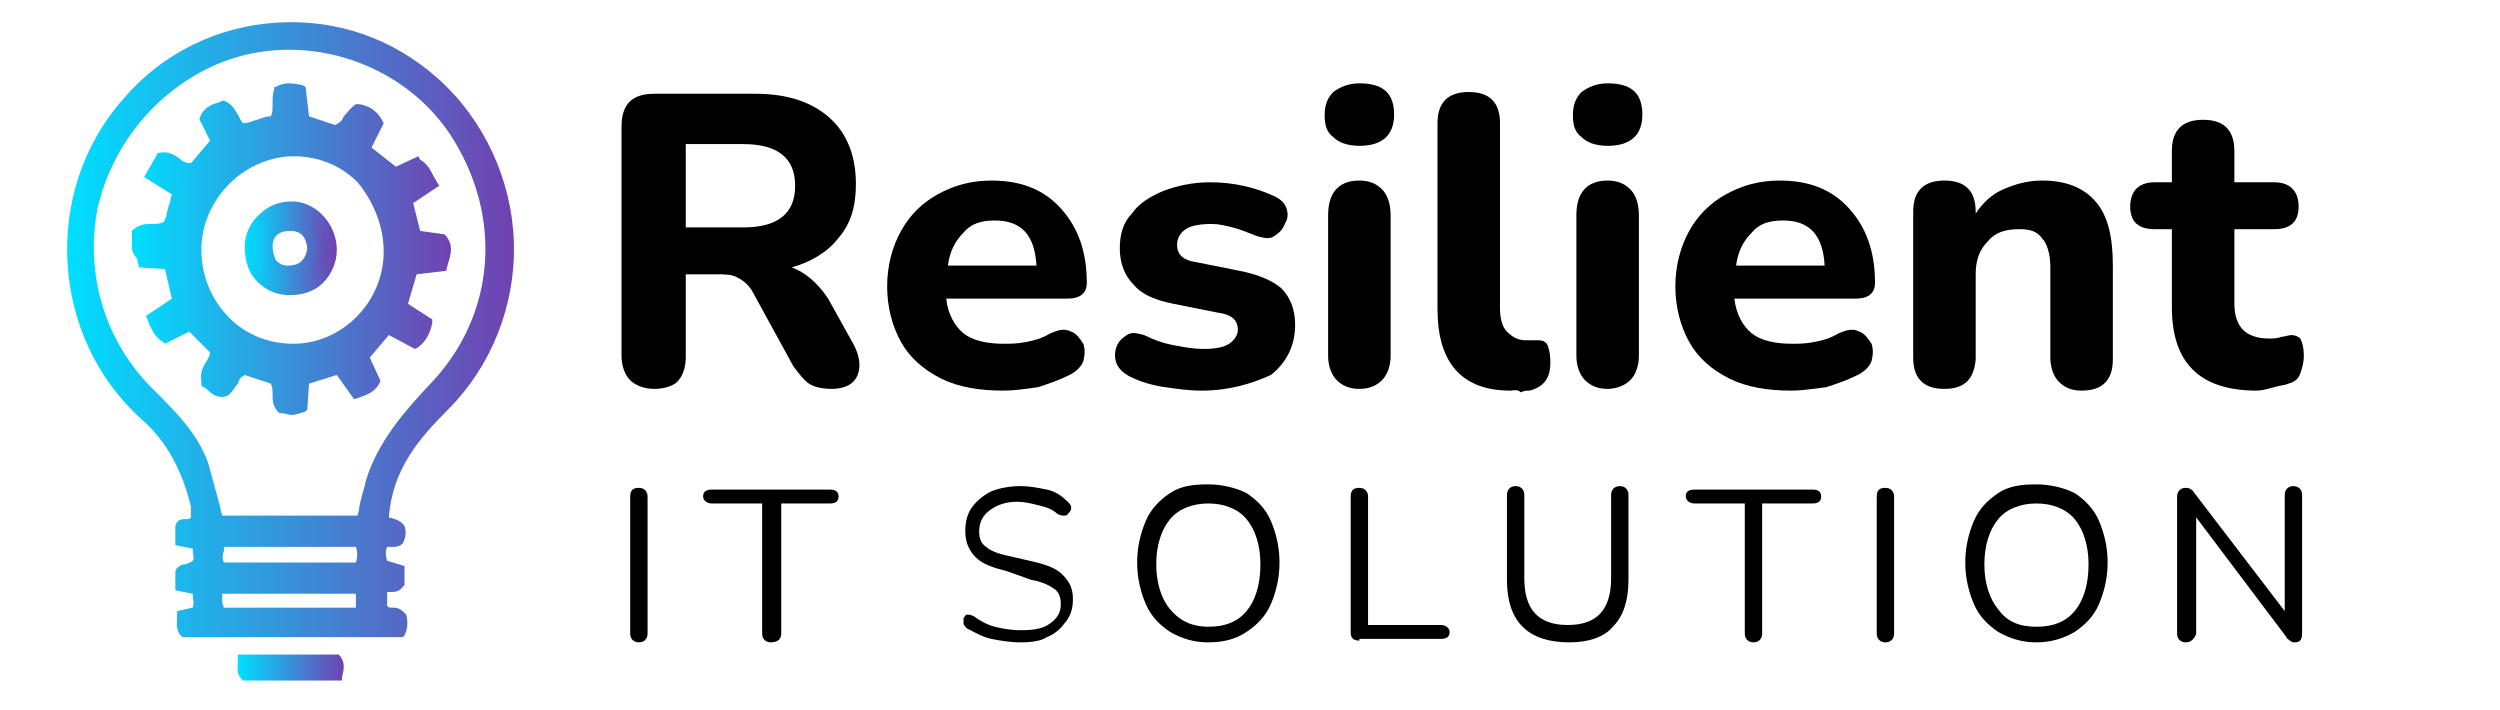 <?xml version="1.0" encoding="utf-8"?>
<!-- Generator: Adobe Illustrator 24.1.2, SVG Export Plug-In . SVG Version: 6.00 Build 0)  -->
<svg version="1.1" id="OBJECTS" xmlns="http://www.w3.org/2000/svg" xmlns:xlink="http://www.w3.org/1999/xlink" x="0px" y="0px"
	 viewBox="0 0 144 40.9" style="enable-background:new 0 0 144 40.9;" xml:space="preserve">
<style type="text/css">
	.st0{fill:url(#SVGID_1_);}
	.st1{fill:url(#SVGID_2_);}
	.st2{fill:url(#SVGID_3_);}
	.st3{fill:url(#SVGID_4_);}
	.st4{fill:url(#SVGID_5_);}
</style>
<g>
	<path d="M37.7,22.4c-0.6,0-1.1-0.2-1.4-0.5c-0.3-0.3-0.5-0.8-0.5-1.4V7.3c0-1.3,0.6-1.9,1.9-1.9h5.8c1.9,0,3.3,0.5,4.3,1.4
		c1,0.9,1.5,2.2,1.5,3.8c0,1.3-0.3,2.3-1,3.1c-0.6,0.8-1.6,1.4-2.7,1.7c0.8,0.3,1.5,0.9,2.1,1.8l1.5,2.7c0.3,0.6,0.4,1.2,0.2,1.7
		c-0.2,0.5-0.7,0.8-1.5,0.8c-0.5,0-1-0.1-1.3-0.3c-0.3-0.2-0.6-0.6-0.9-1l-2.3-4.2c-0.2-0.4-0.5-0.7-0.9-0.9
		c-0.3-0.2-0.8-0.2-1.2-0.2h-1.8v4.8c0,0.6-0.2,1.1-0.5,1.4C38.8,22.2,38.3,22.4,37.7,22.4z M39.5,13.1h3.3c2,0,3-0.8,3-2.4
		c0-1.6-1-2.4-3-2.4h-3.3V13.1z"/>
	<path d="M57.8,22.5c-1.4,0-2.6-0.2-3.6-0.7c-1-0.5-1.8-1.2-2.3-2.1c-0.5-0.9-0.8-2-0.8-3.2c0-1.2,0.3-2.3,0.8-3.2
		c0.5-0.9,1.2-1.6,2.1-2.1c0.9-0.5,1.9-0.8,3.1-0.8c1.7,0,3,0.5,4,1.6c1,1.1,1.5,2.5,1.5,4.3c0,0.6-0.4,0.9-1.1,0.9h-7
		c0.1,0.9,0.5,1.6,1,2c0.5,0.4,1.3,0.6,2.3,0.6c0.4,0,0.8,0,1.3-0.1c0.5-0.1,0.9-0.2,1.4-0.5c0.5-0.2,0.8-0.3,1.2-0.1
		c0.3,0.1,0.5,0.4,0.7,0.7c0.1,0.3,0.1,0.6,0,1c-0.1,0.3-0.4,0.6-0.8,0.8c-0.6,0.3-1.2,0.5-1.8,0.7C59.1,22.4,58.4,22.5,57.8,22.5z
		 M57.3,12.7c-0.8,0-1.4,0.2-1.8,0.7c-0.5,0.5-0.8,1.1-0.9,1.9h5.1C59.6,13.5,58.8,12.7,57.3,12.7z"/>
	<path d="M69.2,22.5c-0.7,0-1.4-0.1-2.1-0.2c-0.7-0.1-1.4-0.3-2-0.6c-0.4-0.2-0.7-0.5-0.8-0.8c-0.1-0.3-0.1-0.6,0-0.9
		c0.1-0.3,0.3-0.5,0.6-0.7c0.3-0.2,0.6-0.1,1,0c0.6,0.3,1.2,0.5,1.8,0.6c0.5,0.1,1.1,0.2,1.6,0.2c0.7,0,1.2-0.1,1.5-0.3
		c0.3-0.2,0.5-0.5,0.5-0.8c0-0.6-0.4-0.9-1.2-1l-2.5-0.5c-1-0.2-1.8-0.5-2.3-1.1c-0.5-0.5-0.8-1.2-0.8-2.1c0-0.8,0.2-1.5,0.7-2
		c0.4-0.6,1.1-1,1.8-1.3c0.8-0.3,1.7-0.5,2.7-0.5c1.4,0,2.6,0.3,3.7,0.8c0.4,0.2,0.6,0.4,0.7,0.7c0.1,0.3,0.1,0.6-0.1,0.9
		c-0.1,0.3-0.3,0.5-0.6,0.7c-0.3,0.2-0.6,0.1-1,0c-0.5-0.2-1-0.4-1.4-0.5c-0.4-0.1-0.8-0.2-1.2-0.2c-0.7,0-1.2,0.1-1.5,0.3
		c-0.3,0.2-0.5,0.5-0.5,0.9c0,0.6,0.4,0.9,1.1,1l2.5,0.5c1,0.2,1.8,0.5,2.4,1c0.5,0.5,0.8,1.2,0.8,2.1c0,1.2-0.5,2.2-1.4,2.9
		C72.1,22.1,70.8,22.5,69.2,22.5z"/>
	<path d="M78.3,8.4c-0.7,0-1.2-0.2-1.5-0.5c-0.4-0.3-0.5-0.7-0.5-1.3c0-0.6,0.2-1,0.5-1.3c0.4-0.3,0.9-0.5,1.5-0.5
		c1.4,0,2,0.6,2,1.8C80.3,7.8,79.6,8.4,78.3,8.4z M78.3,22.4c-0.6,0-1-0.2-1.3-0.5s-0.5-0.8-0.5-1.4v-8.1c0-1.3,0.6-2,1.8-2
		c0.6,0,1,0.2,1.3,0.5c0.3,0.3,0.5,0.8,0.5,1.5v8.1c0,0.6-0.2,1.1-0.5,1.4S78.9,22.4,78.3,22.4z"/>
	<path d="M87,22.5c-2.8,0-4.2-1.6-4.2-4.7V7.1c0-1.2,0.6-1.8,1.8-1.8c1.2,0,1.8,0.6,1.8,1.8v10.6c0,0.6,0.1,1.1,0.4,1.4
		c0.3,0.3,0.6,0.5,1.1,0.5c0.1,0,0.2,0,0.4,0c0.1,0,0.2,0,0.3,0c0.3,0,0.4,0.1,0.5,0.2c0.1,0.2,0.2,0.5,0.2,1.1
		c0,0.9-0.4,1.4-1.2,1.6c-0.2,0-0.3,0-0.5,0.1C87.4,22.4,87.2,22.5,87,22.5z"/>
	<path d="M92.6,8.4c-0.7,0-1.2-0.2-1.5-0.5c-0.4-0.3-0.5-0.7-0.5-1.3c0-0.6,0.2-1,0.5-1.3c0.4-0.3,0.9-0.5,1.5-0.5
		c1.4,0,2,0.6,2,1.8C94.6,7.8,93.9,8.4,92.6,8.4z M92.6,22.4c-0.6,0-1-0.2-1.3-0.5c-0.3-0.3-0.5-0.8-0.5-1.4v-8.1c0-1.3,0.6-2,1.8-2
		c0.6,0,1,0.2,1.3,0.5c0.3,0.3,0.5,0.8,0.5,1.5v8.1c0,0.6-0.2,1.1-0.5,1.4S93.1,22.4,92.6,22.4z"/>
	<path d="M103.2,22.5c-1.4,0-2.6-0.2-3.6-0.7c-1-0.5-1.8-1.2-2.3-2.1c-0.5-0.9-0.8-2-0.8-3.2c0-1.2,0.3-2.3,0.8-3.2
		c0.5-0.9,1.2-1.6,2.1-2.1c0.9-0.5,1.9-0.8,3.1-0.8c1.7,0,3,0.5,4,1.6c1,1.1,1.5,2.5,1.5,4.3c0,0.6-0.4,0.9-1.1,0.9h-7
		c0.1,0.9,0.5,1.6,1,2c0.5,0.4,1.3,0.6,2.3,0.6c0.4,0,0.8,0,1.3-0.1c0.5-0.1,0.9-0.2,1.4-0.5c0.5-0.2,0.8-0.3,1.2-0.1
		c0.3,0.1,0.5,0.4,0.7,0.7c0.1,0.3,0.1,0.6,0,1c-0.1,0.3-0.4,0.6-0.8,0.8c-0.6,0.3-1.2,0.5-1.8,0.7
		C104.4,22.4,103.8,22.5,103.2,22.5z M102.7,12.7c-0.8,0-1.4,0.2-1.8,0.7c-0.5,0.5-0.8,1.1-0.9,1.9h5.1
		C105,13.5,104.2,12.7,102.7,12.7z"/>
	<path d="M112,22.4c-1.2,0-1.8-0.6-1.8-1.8v-8.4c0-1.2,0.6-1.8,1.8-1.8s1.8,0.6,1.8,1.8v0.1c0.4-0.6,0.9-1.1,1.6-1.4
		s1.4-0.5,2.2-0.5c1.4,0,2.4,0.4,3.1,1.2c0.7,0.8,1,2,1,3.7v5.4c0,1.2-0.6,1.8-1.8,1.8c-0.6,0-1-0.2-1.3-0.5
		c-0.3-0.3-0.5-0.8-0.5-1.4v-5.2c0-0.8-0.2-1.4-0.5-1.7c-0.3-0.4-0.7-0.5-1.3-0.5c-0.8,0-1.4,0.2-1.8,0.7c-0.5,0.5-0.7,1.1-0.7,1.9
		v4.9C113.7,21.8,113.2,22.4,112,22.4z"/>
	<path d="M130,22.5c-3.3,0-4.9-1.6-4.9-4.8v-4.5h-1c-0.9,0-1.4-0.4-1.4-1.3c0-0.9,0.5-1.4,1.4-1.4h1V8.7c0-1.2,0.6-1.8,1.8-1.8
		c1.2,0,1.8,0.6,1.8,1.8v1.8h2.3c0.9,0,1.4,0.5,1.4,1.4c0,0.9-0.5,1.3-1.4,1.3h-2.3v4.3c0,0.7,0.2,1.2,0.5,1.5
		c0.3,0.3,0.8,0.5,1.5,0.5c0.2,0,0.5,0,0.7-0.1c0.2,0,0.4-0.1,0.6-0.1c0.2,0,0.4,0.1,0.5,0.2c0.1,0.2,0.2,0.5,0.2,1
		c0,0.4-0.1,0.7-0.2,1c-0.1,0.3-0.3,0.5-0.7,0.6c-0.2,0.1-0.5,0.1-0.8,0.2C130.6,22.4,130.3,22.5,130,22.5z"/>
</g>
<g>
	<path d="M36.8,37c-0.3,0-0.5-0.2-0.5-0.5v-7.9c0-0.4,0.2-0.5,0.5-0.5c0.3,0,0.5,0.2,0.5,0.5v7.9C37.3,36.8,37.1,37,36.8,37z"/>
	<path d="M44.4,37c-0.3,0-0.5-0.2-0.5-0.5V29H41c-0.3,0-0.5-0.2-0.5-0.4c0-0.3,0.2-0.4,0.5-0.4h6.8c0.3,0,0.5,0.1,0.5,0.4
		c0,0.3-0.2,0.4-0.5,0.4H45v7.5C45,36.8,44.8,37,44.4,37z"/>
	<path d="M58.8,37c-0.6,0-1.2-0.1-1.7-0.2c-0.5-0.1-1-0.4-1.4-0.6c-0.1-0.1-0.2-0.2-0.2-0.3c0-0.1,0-0.2,0-0.3
		c0.1-0.1,0.1-0.2,0.2-0.2c0.1,0,0.2,0,0.4,0.1c0.4,0.3,0.8,0.5,1.2,0.6c0.4,0.1,0.9,0.2,1.5,0.2c0.8,0,1.3-0.1,1.7-0.4
		c0.4-0.3,0.6-0.6,0.6-1.1c0-0.4-0.1-0.7-0.4-0.9c-0.3-0.2-0.7-0.4-1.3-0.5L58,32.9c-0.8-0.2-1.4-0.4-1.8-0.8
		c-0.4-0.4-0.6-0.9-0.6-1.5c0-0.5,0.1-1,0.4-1.4c0.3-0.4,0.7-0.7,1.1-0.9c0.5-0.2,1.1-0.3,1.7-0.3c0.5,0,1,0.1,1.5,0.2
		c0.5,0.1,0.9,0.4,1.2,0.7c0.1,0.1,0.2,0.2,0.2,0.3c0,0.1,0,0.2-0.1,0.3c-0.1,0.1-0.1,0.2-0.3,0.2c-0.1,0-0.2,0-0.4-0.1
		c-0.3-0.3-0.7-0.4-1.1-0.5c-0.4-0.1-0.8-0.2-1.2-0.2c-0.7,0-1.2,0.2-1.6,0.5c-0.4,0.3-0.6,0.7-0.6,1.2c0,0.4,0.1,0.7,0.4,0.9
		c0.2,0.2,0.7,0.4,1.2,0.5l1.3,0.3c0.9,0.2,1.5,0.4,1.9,0.8c0.4,0.4,0.6,0.8,0.6,1.4c0,0.5-0.1,0.9-0.4,1.3s-0.6,0.7-1.1,0.9
		C60,36.9,59.5,37,58.8,37z"/>
	<path d="M69.6,37c-0.8,0-1.5-0.2-2.2-0.6c-0.6-0.4-1.1-0.9-1.4-1.6c-0.3-0.7-0.5-1.5-0.5-2.4c0-0.9,0.2-1.7,0.5-2.4
		c0.3-0.7,0.8-1.2,1.4-1.6c0.6-0.4,1.3-0.5,2.2-0.5c0.8,0,1.6,0.2,2.2,0.5c0.6,0.4,1.1,0.9,1.4,1.6c0.3,0.7,0.5,1.5,0.5,2.4
		c0,0.9-0.2,1.7-0.5,2.4c-0.3,0.7-0.8,1.2-1.4,1.6C71.2,36.8,70.5,37,69.6,37z M69.6,36.1c1,0,1.7-0.3,2.2-0.9
		c0.5-0.6,0.8-1.5,0.8-2.7c0-1.1-0.3-2-0.8-2.6c-0.5-0.6-1.3-0.9-2.2-0.9c-0.9,0-1.7,0.3-2.2,0.9c-0.5,0.6-0.8,1.5-0.8,2.6
		c0,1.1,0.3,2,0.8,2.6C68,35.8,68.7,36.1,69.6,36.1z"/>
	<path d="M78.3,36.9c-0.4,0-0.5-0.2-0.5-0.5v-7.8c0-0.4,0.2-0.5,0.5-0.5c0.3,0,0.5,0.2,0.5,0.5V36H83c0.3,0,0.5,0.2,0.5,0.4
		c0,0.3-0.2,0.4-0.5,0.4H78.3z"/>
	<path d="M90.4,37c-1.2,0-2.1-0.3-2.7-0.9c-0.6-0.6-0.9-1.5-0.9-2.7v-4.9c0-0.3,0.2-0.5,0.5-0.5c0.3,0,0.5,0.2,0.5,0.5v4.8
		c0,1.8,0.8,2.7,2.5,2.7c1.7,0,2.5-0.9,2.5-2.7v-4.8c0-0.3,0.2-0.5,0.5-0.5c0.3,0,0.5,0.2,0.5,0.5v4.9c0,1.2-0.3,2.1-0.9,2.7
		C92.4,36.7,91.5,37,90.4,37z"/>
	<path d="M101,37c-0.3,0-0.5-0.2-0.5-0.5V29h-2.9c-0.3,0-0.5-0.2-0.5-0.4c0-0.3,0.2-0.4,0.5-0.4h6.8c0.3,0,0.5,0.1,0.5,0.4
		c0,0.3-0.2,0.4-0.5,0.4h-2.9v7.5C101.5,36.8,101.3,37,101,37z"/>
	<path d="M108.6,37c-0.3,0-0.5-0.2-0.5-0.5v-7.9c0-0.4,0.2-0.5,0.5-0.5s0.5,0.2,0.5,0.5v7.9C109.1,36.8,108.9,37,108.6,37z"/>
	<path d="M117.3,37c-0.8,0-1.5-0.2-2.2-0.6c-0.6-0.4-1.1-0.9-1.4-1.6c-0.3-0.7-0.5-1.5-0.5-2.4c0-0.9,0.2-1.7,0.5-2.4
		c0.3-0.7,0.8-1.2,1.4-1.6c0.6-0.4,1.3-0.5,2.2-0.5c0.8,0,1.6,0.2,2.2,0.5c0.6,0.4,1.1,0.9,1.4,1.6c0.3,0.7,0.5,1.5,0.5,2.4
		c0,0.9-0.2,1.7-0.5,2.4c-0.3,0.7-0.8,1.2-1.4,1.6C118.8,36.8,118.1,37,117.3,37z M117.3,36.1c1,0,1.7-0.3,2.2-0.9
		c0.5-0.6,0.8-1.5,0.8-2.7c0-1.1-0.3-2-0.8-2.6c-0.5-0.6-1.3-0.9-2.2-0.9c-0.9,0-1.7,0.3-2.2,0.9c-0.5,0.6-0.8,1.5-0.8,2.6
		c0,1.1,0.3,2,0.8,2.6C115.6,35.8,116.3,36.1,117.3,36.1z"/>
	<path d="M125.9,37c-0.3,0-0.5-0.2-0.5-0.5v-7.9c0-0.3,0.2-0.5,0.5-0.5c0.1,0,0.2,0,0.3,0.1c0.1,0,0.1,0.1,0.2,0.2l5.2,6.8v-6.7
		c0-0.3,0.2-0.5,0.5-0.5c0.3,0,0.5,0.2,0.5,0.5v8c0,0.3-0.1,0.5-0.4,0.5c-0.1,0-0.2,0-0.3-0.1c-0.1-0.1-0.2-0.1-0.2-0.2l-5.2-6.9
		v6.7C126.4,36.8,126.2,37,125.9,37z"/>
</g>
<linearGradient id="SVGID_1_" gradientUnits="userSpaceOnUse" x1="3.896" y1="18.946" x2="29.599" y2="18.953">
	<stop  offset="6.385420e-03" style="stop-color:#00DEFF"/>
	<stop  offset="1" style="stop-color:#7141B1"/>
</linearGradient>
<path class="st0" d="M29.6,14c-0.1-3.6-1.7-7.1-4.4-9.5c-2.6-2.3-5.8-3.4-9.2-3.2C12.6,1.5,9.4,3,7.1,5.7c-4.7,5.3-4.2,13.7,1,18.4
	c1.5,1.3,2.4,3,2.9,5.1c0,0.2,0,0.4,0,0.5c0,0,0,0.1,0,0.1c-0.1,0.1-0.1,0.1-0.3,0.1c-0.2,0-0.5,0-0.6,0.4l0,1.1l1,0.2l0,0
	c0,0.3,0.1,0.6,0,0.7c-0.1,0.1-0.2,0.1-0.4,0.2c-0.2,0-0.5,0.1-0.6,0.4l0,1.1l1,0.2c0,0.3,0.1,0.5,0,0.8l-0.9,0.2l0,0.2
	c0,0.1,0,0.1,0,0.2c0,0.3-0.1,0.6,0.2,1l0.1,0.1h12.7l0.1-0.1c0.2-0.4,0.2-0.8,0.1-1.2l-0.1-0.1C23,35,22.8,35,22.6,35
	c-0.2,0-0.2,0-0.3-0.1l0-0.8c0.1,0,0.1,0,0.2,0c0.2,0,0.5,0,0.7-0.3l0.1-0.1v-1.1l-1-0.3c-0.1-0.3-0.1-0.6,0-0.8c0.1,0,0.1,0,0.3,0
	c0.2,0,0.4,0,0.6-0.2c0.2-0.4,0.2-0.7,0.1-1c-0.2-0.3-0.5-0.4-0.9-0.5c0.2-2.8,1.8-4.6,3.4-6.2C28.3,21.1,29.7,17.6,29.6,14z
	 M20.5,34.2V35h-7.6c-0.1-0.2-0.1-0.3-0.1-0.6c0-0.1,0-0.1,0-0.2H20.5z M12.9,31.7c0-0.1,0-0.1,0-0.2h7.6c0.1,0.3,0.1,0.6,0,0.9
	h-7.6C12.8,32.2,12.8,32,12.9,31.7z M21.1,27.6c-0.1,0.5-0.3,1-0.4,1.6c0,0.2-0.1,0.4-0.1,0.5h-7.8c-0.1-0.3-0.1-0.5-0.2-0.8
	c-0.2-0.7-0.4-1.5-0.6-2.2c-0.6-1.7-1.8-2.9-3.1-4.2c-2.8-2.7-4-6.6-3.3-10.4C6.4,8.4,9,5.2,12.5,3.7c4.7-2,10.5-0.3,13.4,4
	c3.1,4.7,2.7,10.5-1.2,14.5C23.3,23.7,21.8,25.4,21.1,27.6z"/>
<linearGradient id="SVGID_2_" gradientUnits="userSpaceOnUse" x1="13.661" y1="38.437" x2="19.805" y2="38.439">
	<stop  offset="6.385420e-03" style="stop-color:#00DEFF"/>
	<stop  offset="1" style="stop-color:#7141B1"/>
</linearGradient>
<path class="st1" d="M19.6,37.8l-0.1-0.1h-5.8l0,0.2c0,0.1,0,0.2,0,0.2c0,0.3-0.1,0.7,0.2,1l0.1,0.1h5.7l0-0.2
	C19.8,38.6,19.9,38.2,19.6,37.8z"/>
<linearGradient id="SVGID_3_" gradientUnits="userSpaceOnUse" x1="7.529" y1="14.416" x2="26.02" y2="14.421">
	<stop  offset="6.385420e-03" style="stop-color:#00DEFF"/>
	<stop  offset="1" style="stop-color:#7141B1"/>
</linearGradient>
<path class="st2" d="M25.7,13.6l-0.1-0.1l-1.4-0.2l-0.4-1.6l1.5-1L25,10.2c-0.2-0.4-0.4-0.8-0.8-1L24.1,9l-1.3,0.6l-1.4-1.1l0.7-1.4
	L22,6.9c-0.3-0.5-0.7-0.8-1.3-0.9l-0.1,0l-0.1,0c-0.3,0.2-0.5,0.5-0.7,0.7c-0.1,0.3-0.3,0.4-0.5,0.5l-1.5-0.5l-0.2-1.7l-0.2-0.1
	c-0.5-0.1-1-0.2-1.5,0.1l-0.1,0l0,0.1c-0.1,0.3-0.1,0.6-0.1,0.9c0,0.3,0,0.5-0.1,0.7c-0.3,0-0.5,0.1-0.8,0.2
	c-0.3,0.1-0.6,0.2-0.8,0.2c-0.1-0.1-0.2-0.3-0.3-0.5c-0.2-0.3-0.3-0.6-0.8-0.8l-0.1,0l-0.2,0.1c-0.4,0.1-0.9,0.3-1.1,0.9l0,0.1
	l0.6,1.2l-1.1,1.3c-0.3,0-0.5-0.1-0.7-0.3c-0.3-0.2-0.6-0.4-1.1-0.3l-0.1,0l-0.8,1.4l1.6,1c-0.1,0.3-0.1,0.5-0.2,0.7
	c-0.1,0.3-0.1,0.7-0.3,0.9c-0.2,0.1-0.4,0.1-0.6,0.1c-0.4,0-0.7,0-1.1,0.3l-0.1,0.1l0,0.2c0,0.1,0,0.2,0,0.3c0,0.3-0.1,0.7,0.3,1.1
	L8,15.4l1.5,0.1l0.4,1.7l-1.5,1l0.1,0.2c0,0.1,0.1,0.2,0.1,0.3c0.2,0.4,0.4,0.8,0.8,1l0.1,0.1l1.4-0.7l1.2,1.2
	c0,0.2-0.1,0.3-0.2,0.5c-0.2,0.3-0.4,0.7-0.3,1.2l0,0.2l0.1,0.1c0.1,0,0.2,0.1,0.3,0.2c0.2,0.2,0.6,0.5,1.1,0.3
	c0.3-0.2,0.4-0.5,0.6-0.7c0.1-0.3,0.2-0.4,0.4-0.5l1.5,0.5c0.1,0.2,0.1,0.4,0.1,0.6c0,0.3,0,0.7,0.3,1l0.1,0.1l0.1,0
	c0.2,0,0.4,0.1,0.6,0.1c0.2,0,0.5-0.1,0.8-0.2l0.1-0.1l0.1-1.5l1.6-0.5l1,1.4l0.3-0.1c0.5-0.2,0.9-0.3,1.2-0.9l0-0.1l-0.6-1.3
	l1.1-1.3l1.5,0.8l0.2-0.1c0.5-0.4,0.7-0.9,0.8-1.4l0-0.2l-1.4-0.9l0.5-1.7l1.7-0.2l0.1-0.4C26,14.6,26.1,14.1,25.7,13.6z M22.1,14.5
	c0,2.9-2.4,5.3-5.2,5.3h0c0,0,0,0,0,0c-1.4,0-2.7-0.5-3.7-1.5c-1-1-1.6-2.4-1.6-3.9c0-2.9,2.4-5.3,5.2-5.4c0,0,0,0,0.1,0
	c1.4,0,2.7,0.5,3.7,1.5C21.5,11.6,22.1,13,22.1,14.5z"/>
<g>
	<linearGradient id="SVGID_4_" gradientUnits="userSpaceOnUse" x1="14.332" y1="14.316" x2="19.123" y2="14.316">
		<stop  offset="6.385420e-03" style="stop-color:#00DEFF"/>
		<stop  offset="1" style="stop-color:#7141B1"/>
	</linearGradient>
	<path class="st3" d="M16.8,11.9c-1.3,0-2.4,1.1-2.5,2.4c0,1.4,1,2.5,2.3,2.5c1.4,0,2.4-1,2.5-2.4C19.1,13,18.1,11.9,16.8,11.9z
		 M16.7,15.6c-0.8,0-1.2-0.5-1.2-1.3c0-0.8,0.5-1.2,1.2-1.2c0.8,0,1.2,0.5,1.3,1.3C17.9,15.1,17.5,15.6,16.7,15.6z"/>
	<linearGradient id="SVGID_5_" gradientUnits="userSpaceOnUse" x1="14.082" y1="14.316" x2="19.373" y2="14.317">
		<stop  offset="6.385420e-03" style="stop-color:#00DEFF"/>
		<stop  offset="1" style="stop-color:#7141B1"/>
	</linearGradient>
	<path class="st4" d="M16.7,17C16.7,17,16.7,17,16.7,17c-0.8,0-1.4-0.3-1.9-0.8c-0.5-0.5-0.7-1.2-0.7-2c0-0.7,0.3-1.4,0.9-1.9
		c0.5-0.5,1.2-0.7,1.8-0.7c1.4,0,2.6,1.3,2.6,2.8c0,0.7-0.3,1.4-0.8,1.9C18.1,16.8,17.4,17,16.7,17z M16.7,12.1
		c-0.5,0-1,0.2-1.4,0.6c-0.4,0.4-0.7,1-0.7,1.6c0,0.6,0.2,1.2,0.6,1.6c0.4,0.4,0.9,0.6,1.5,0.6c0.6,0,1.2-0.2,1.6-0.6
		c0.4-0.4,0.6-0.9,0.6-1.5C18.9,13.2,17.9,12.1,16.7,12.1L16.7,12.1C16.8,12.1,16.7,12.1,16.7,12.1z M16.8,15.8c0,0-0.1,0-0.1,0l0,0
		c-0.5,0-0.8-0.2-1.1-0.5c-0.2-0.3-0.4-0.7-0.3-1.1c0-0.9,0.6-1.4,1.5-1.4c0.9,0,1.4,0.5,1.6,1.5l0,0l0,0
		C18.1,15.6,17.4,15.8,16.8,15.8z M16.7,13.3C16.7,13.3,16.7,13.3,16.7,13.3c-0.5,0-1,0.2-1,0.9c0,0.3,0.1,0.6,0.2,0.8
		c0.2,0.2,0.4,0.3,0.7,0.3l0,0c0.6,0,1-0.3,1.1-1C17.6,13.4,17.1,13.3,16.7,13.3z"/>
</g>
</svg>
